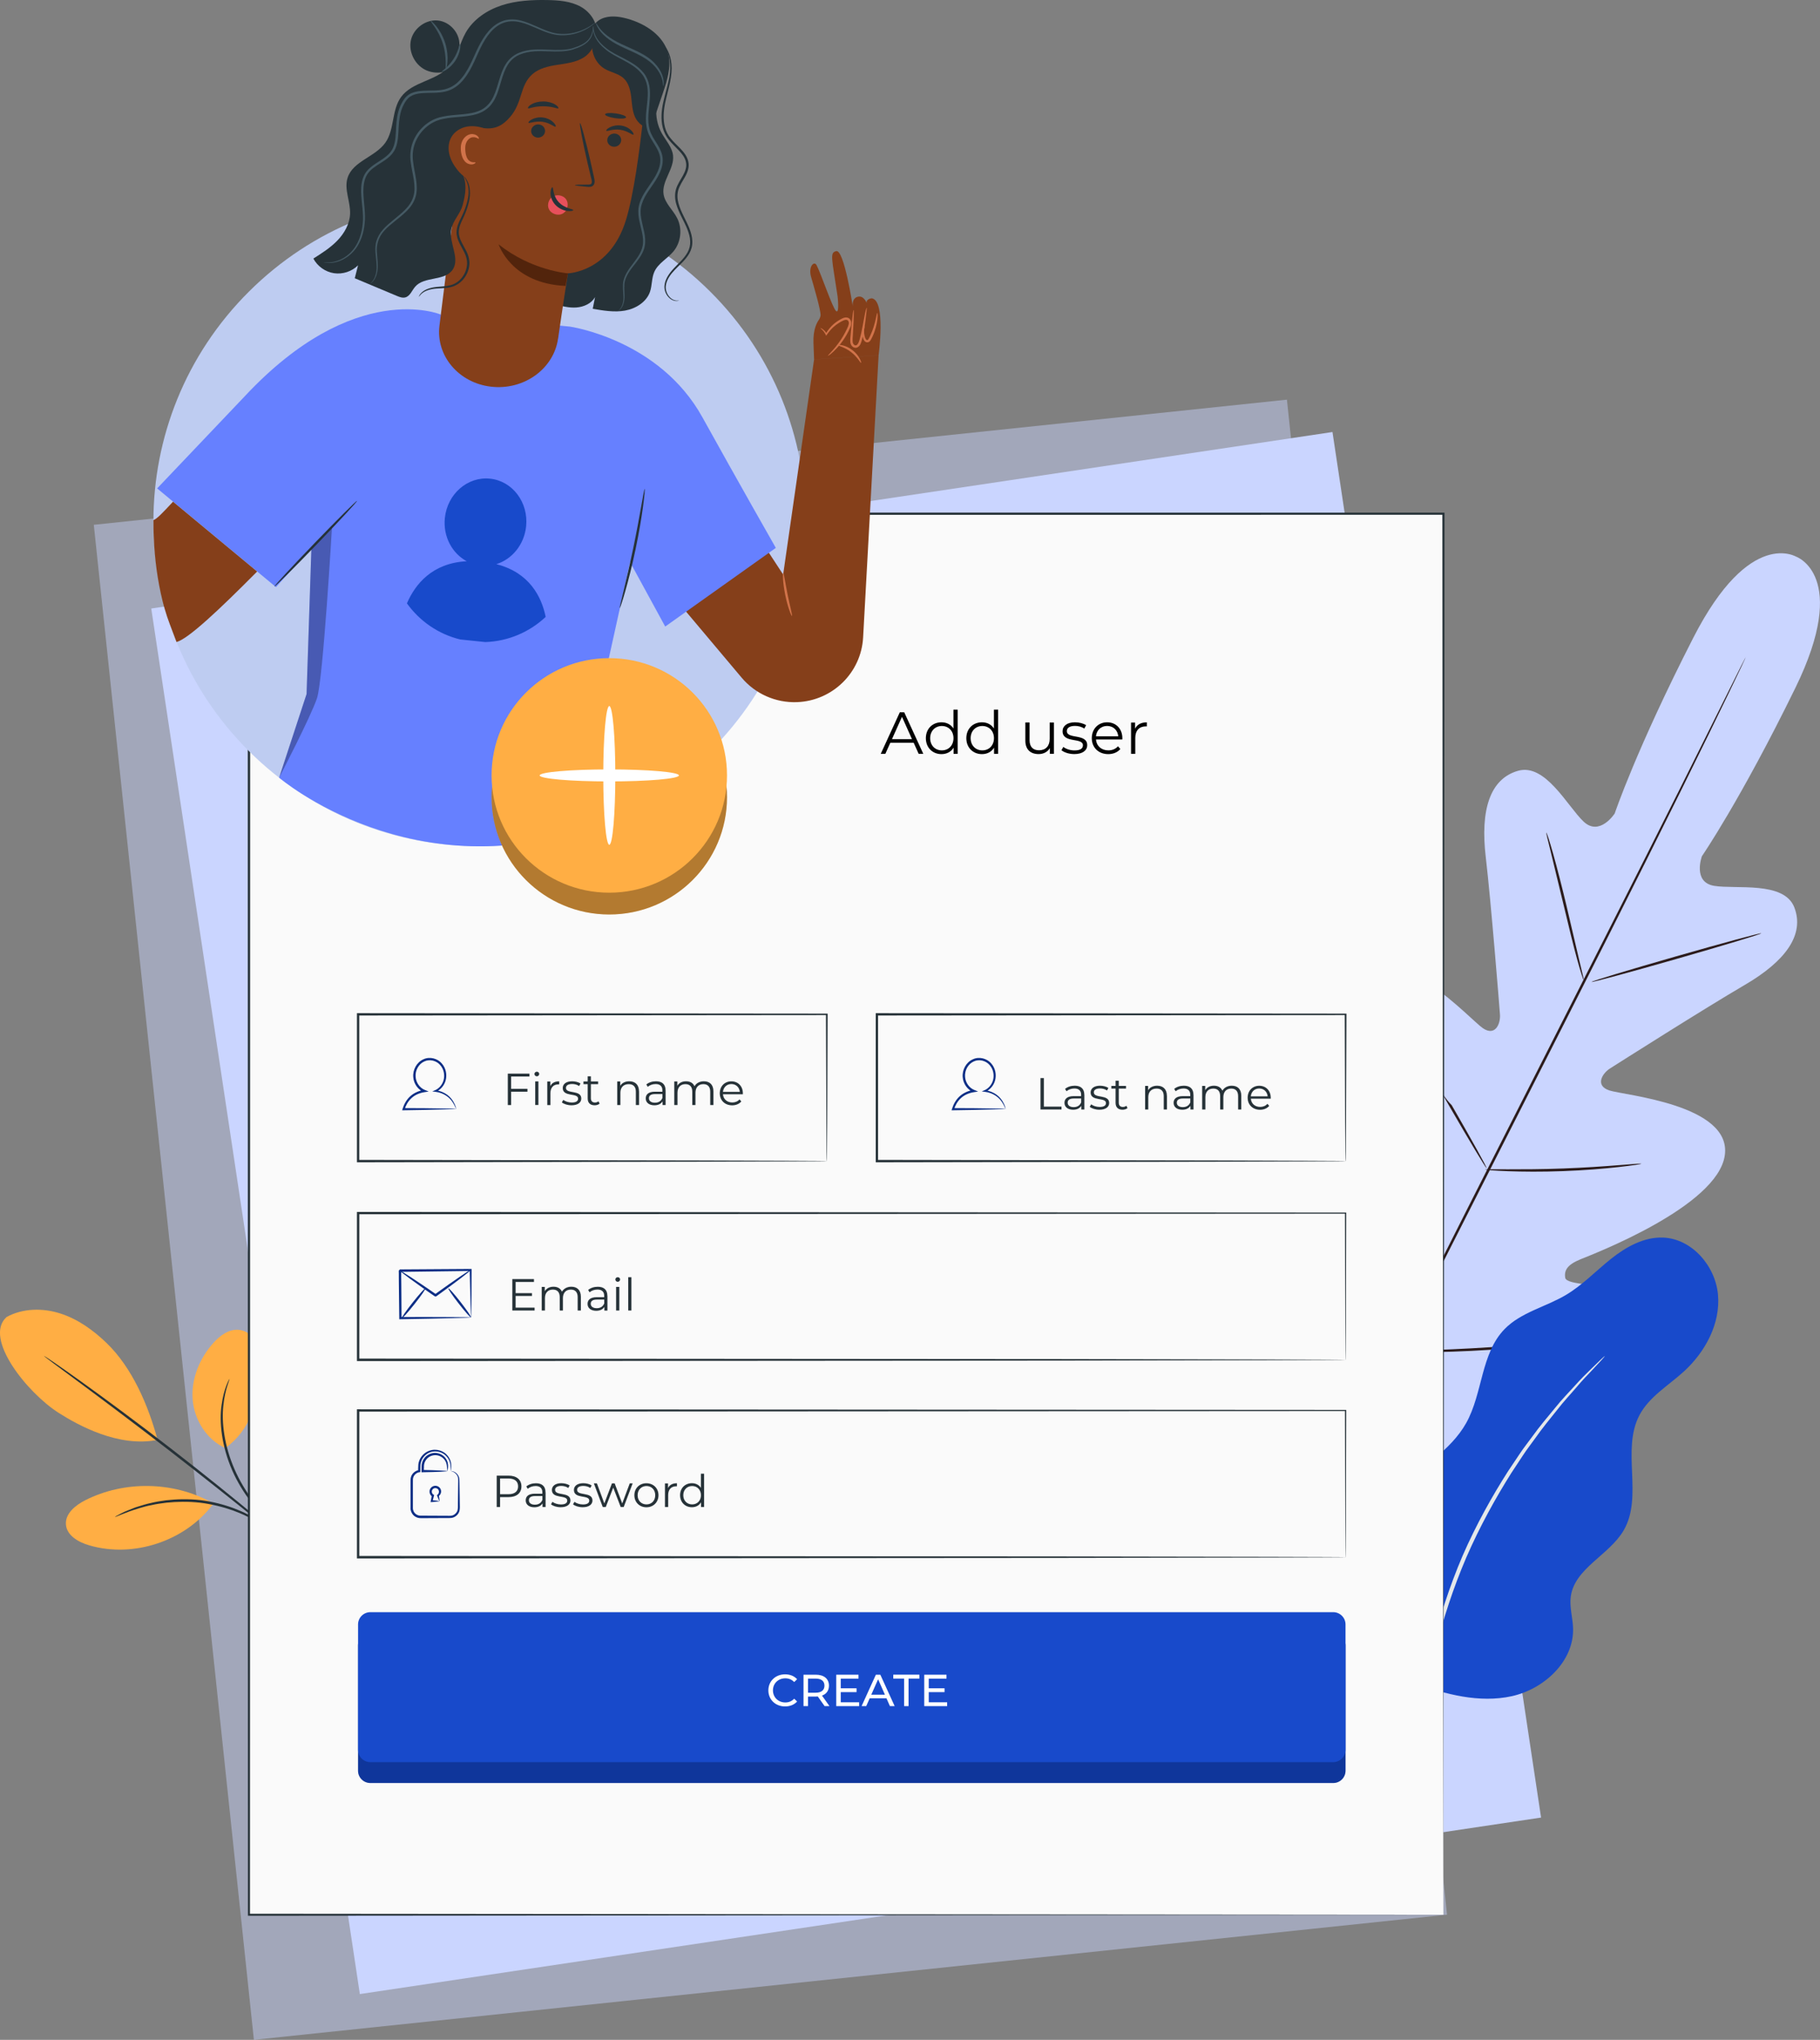 <svg width="241" height="270" viewBox="0 0 241 270" fill="none" xmlns="http://www.w3.org/2000/svg">
<rect x="0" y="0" width="241" height="270" fill="#808080" stroke="none"/>
<g clip-path="url(#clip0_373_1853)">
<path d="M170.411 52.9L12.42 69.464L33.621 269.994L191.611 253.43L170.411 52.9Z" fill="#CAD5FF" fill-opacity="0.46"/>
<path d="M176.443 57.183L20.029 80.545L47.65 263.937L204.065 240.575L176.443 57.183Z" fill="#CAD5FF"/>
<path d="M237.961 73.748C237.961 73.748 231.767 69.67 224.222 84.416C216.677 99.162 213.816 107.672 213.816 107.672C213.816 107.672 211.821 110.76 209.69 108.742C207.56 106.725 204.638 100.99 201.016 102.023C197.258 103.093 196.018 107.269 196.737 113.407C197.455 119.545 198.529 133.044 198.621 134.266C198.713 135.465 198.026 137.231 196.35 136.088C194.674 134.945 185.048 124.271 180.234 129.119C175.421 133.973 180.234 150.736 180.726 152.583C181.217 154.423 180.854 155.211 179.977 155.67C179.099 156.129 176.201 152.234 173.34 149.312C170.479 146.39 166.642 143.498 164.101 146.524C161.559 149.55 160.749 162.138 172.769 182.576L178.964 191.685L190.039 191.074C213.662 188.323 223.258 180.1 224.16 176.254C225.057 172.409 220.434 171.101 216.364 170.587C212.293 170.074 207.431 170.116 207.265 169.138C207.1 168.166 207.517 167.402 209.285 166.681C211.059 165.959 227.402 159.693 228.39 152.943C229.379 146.194 215.025 144.971 213.098 144.329C211.17 143.687 212.171 142.073 213.19 141.425C214.227 140.765 225.695 133.484 231.049 130.36C236.402 127.236 238.999 123.733 237.599 120.101C236.242 116.598 229.894 117.729 226.99 117.252C224.087 116.775 225.364 113.327 225.364 113.327C225.364 113.327 230.459 105.93 237.74 91.049C245.015 76.169 237.832 73.675 237.832 73.675" fill="#CAD5FF"/>
<path d="M231.177 86.947C231.177 86.947 231.134 87.057 231.042 87.265C230.938 87.485 230.797 87.791 230.612 88.188C230.219 89.007 229.649 90.2 228.918 91.722C227.445 94.791 225.277 99.211 222.582 104.664C217.192 115.571 209.622 130.58 201.212 147.129C192.795 163.685 185.189 178.669 179.749 189.551C177.036 194.986 174.844 199.388 173.315 202.445C172.56 203.955 171.971 205.135 171.566 205.948C171.369 206.339 171.216 206.639 171.105 206.853C171.001 207.055 170.939 207.159 170.939 207.159C170.939 207.159 170.982 207.048 171.075 206.841C171.179 206.621 171.32 206.315 171.504 205.917C171.897 205.098 172.468 203.906 173.199 202.384C174.672 199.321 176.839 194.895 179.534 189.441C184.925 178.535 192.494 163.526 200.911 146.97C209.322 130.421 216.928 115.437 222.374 104.554C225.087 99.119 227.279 94.718 228.807 91.661C229.563 90.151 230.152 88.971 230.557 88.158C230.754 87.766 230.907 87.467 231.018 87.253C231.122 87.051 231.183 86.947 231.183 86.947H231.177Z" fill="#2C1C1C"/>
<path d="M204.773 110.203C204.773 110.203 204.895 110.46 205.049 110.949C205.208 111.432 205.417 112.141 205.669 113.022C206.166 114.782 206.799 117.228 207.443 119.936C208.069 122.614 208.634 125.035 209.07 126.887C209.273 127.719 209.438 128.422 209.573 128.99C209.696 129.486 209.751 129.767 209.727 129.773C209.702 129.779 209.604 129.516 209.445 129.027C209.285 128.538 209.076 127.829 208.831 126.948C208.346 125.182 207.75 122.73 207.106 120.022C206.461 117.35 205.878 114.935 205.43 113.089C205.227 112.258 205.049 111.554 204.914 110.992C204.797 110.497 204.742 110.216 204.766 110.209L204.773 110.203Z" fill="#2C1C1C"/>
<path d="M210.753 129.969C210.728 129.877 215.731 128.367 221.938 126.588C228.139 124.815 233.191 123.445 233.216 123.537C233.24 123.629 228.237 125.139 222.03 126.918C215.83 128.691 210.777 130.06 210.753 129.969Z" fill="#2C1C1C"/>
<path d="M196.675 154.802C196.675 154.802 196.964 154.765 197.492 154.765C198.087 154.765 198.83 154.765 199.708 154.771C201.581 154.771 204.165 154.771 207.014 154.661C209.868 154.557 212.441 154.374 214.307 154.227C215.185 154.16 215.922 154.099 216.517 154.056C217.039 154.019 217.328 154.007 217.334 154.032C217.34 154.056 217.051 154.111 216.536 154.19C216.02 154.27 215.265 154.368 214.332 154.472C212.471 154.68 209.887 154.906 207.026 155.01C204.165 155.12 201.574 155.089 199.702 155.022C198.763 154.985 198.008 154.949 197.486 154.906C196.964 154.869 196.675 154.832 196.675 154.808V154.802Z" fill="#2C1C1C"/>
<path d="M187.319 138.112C187.319 138.112 187.491 138.32 187.749 138.729C188.037 139.2 188.393 139.787 188.817 140.472C189.707 141.951 190.425 144.488 192.23 146.28C193.544 148.56 194.723 150.632 195.558 152.142C195.944 152.852 196.27 153.451 196.534 153.94C196.755 154.368 196.871 154.612 196.853 154.618C196.835 154.631 196.681 154.411 196.423 154.001C196.135 153.53 195.779 152.943 195.355 152.259C194.465 150.779 193.255 148.725 191.942 146.451C190.628 144.17 189.449 142.098 188.614 140.594C188.227 139.885 187.902 139.286 187.638 138.797C187.417 138.369 187.3 138.124 187.319 138.118V138.112Z" fill="#2C1C1C"/>
<path d="M172.1 158.464C172.1 158.464 172.315 158.733 172.647 159.259C173.003 159.839 173.469 160.585 174.022 161.484C175.17 163.373 176.741 165.99 178.454 168.894C180.167 171.798 181.708 174.439 182.801 176.358C183.316 177.281 183.752 178.046 184.084 178.639C184.379 179.183 184.532 179.488 184.514 179.501C184.495 179.513 184.299 179.232 183.967 178.706C183.611 178.125 183.145 177.379 182.592 176.481C181.444 174.591 179.872 171.975 178.16 169.065C176.447 166.161 174.912 163.52 173.813 161.6C173.297 160.677 172.861 159.913 172.53 159.32C172.235 158.776 172.082 158.47 172.1 158.458V158.464Z" fill="#EBEBEB"/>
<path d="M184.366 178.914C184.366 178.914 184.735 178.865 185.398 178.84C186.122 178.816 187.067 178.785 188.209 178.749C190.579 178.669 193.857 178.547 197.473 178.309C201.089 178.076 204.355 177.783 206.719 177.55C207.855 177.44 208.794 177.349 209.518 177.281C210.182 177.22 210.55 177.196 210.55 177.22C210.55 177.245 210.194 177.312 209.537 177.416C208.88 177.52 207.928 177.648 206.75 177.795C204.392 178.088 201.12 178.419 197.504 178.651C193.882 178.889 190.604 178.975 188.222 178.993C187.031 178.993 186.073 178.993 185.41 178.975C184.747 178.957 184.378 178.938 184.378 178.914H184.366Z" fill="#2C1C1C"/>
<path d="M0.859 174.329C3.002 173.149 5.654 173.106 7.981 173.852C10.314 174.598 12.352 176.065 14.108 177.758C17.509 181.035 19.645 186.03 20.867 190.585C15.71 191.612 10.375 188.665 7.766 187.008C3.634 184.379 -2.223 177.135 0.859 174.335" fill="#FFAE44"/>
<path d="M29.837 191.667C27.344 190.554 25.705 187.907 25.508 185.193C25.312 182.478 26.442 179.758 28.271 177.734C29.118 176.799 30.236 175.949 31.5 176.01C32.679 176.065 33.704 176.951 34.202 178.015C34.699 179.085 34.742 180.308 34.625 181.475C34.238 185.492 33.127 189.307 29.837 191.667Z" fill="#FFAE44"/>
<path d="M38.167 204.438C38.167 204.438 37.909 204.2 37.486 203.741C37.025 203.228 36.423 202.567 35.705 201.779C34.244 200.11 32.108 197.762 30.732 194.583C29.351 191.422 29.013 188.219 29.339 185.993C29.486 184.875 29.744 183.994 29.971 183.407C30.076 183.108 30.192 182.894 30.26 182.741C30.333 182.594 30.376 182.515 30.382 182.521C30.462 182.545 29.805 183.805 29.578 186.018C29.32 188.213 29.689 191.343 31.046 194.448C32.39 197.566 34.465 199.908 35.883 201.62C36.601 202.476 37.191 203.166 37.578 203.655C37.971 204.145 38.173 204.426 38.155 204.438H38.167Z" fill="#263238"/>
<path d="M5.814 179.458C5.814 179.458 5.943 179.525 6.176 179.678C6.434 179.855 6.771 180.081 7.183 180.356C8.055 180.949 9.301 181.83 10.829 182.924C13.893 185.119 18.08 188.206 22.623 191.722C27.172 195.237 31.212 198.514 34.103 200.923C35.552 202.127 36.712 203.111 37.504 203.802C37.879 204.132 38.179 204.395 38.413 204.603C38.615 204.786 38.72 204.89 38.714 204.902C38.708 204.909 38.585 204.829 38.37 204.658C38.124 204.462 37.811 204.212 37.418 203.906C36.565 203.221 35.386 202.268 33.95 201.112C31.021 198.752 26.957 195.506 22.414 191.991C17.871 188.481 13.709 185.363 10.688 183.12C9.203 182.019 7.987 181.115 7.109 180.467C6.71 180.167 6.391 179.922 6.139 179.733C5.918 179.562 5.808 179.47 5.814 179.458Z" fill="#263238"/>
<path d="M27.927 198.813C22.868 196.068 16.447 195.971 11.308 198.563C10 199.223 8.613 200.336 8.73 201.791C8.846 203.252 10.399 204.132 11.811 204.542C17.68 206.254 24.507 203.992 28.178 199.125" fill="#FFAE44"/>
<path d="M15.231 200.764C15.231 200.764 15.507 200.586 16.035 200.323C16.299 200.189 16.625 200.024 17.017 199.883C17.41 199.737 17.846 199.529 18.356 199.388C18.859 199.235 19.412 199.052 20.026 198.93C20.627 198.777 21.29 198.679 21.984 198.581C23.378 198.422 24.925 198.373 26.539 198.557C28.148 198.752 29.652 199.15 30.966 199.633C31.616 199.895 32.236 200.14 32.783 200.44C33.348 200.702 33.839 201.014 34.287 201.295C34.747 201.558 35.116 201.87 35.46 202.109C35.803 202.347 36.074 202.592 36.294 202.787C36.736 203.178 36.97 203.405 36.958 203.423C36.908 203.484 35.957 202.585 34.164 201.503C33.71 201.24 33.225 200.947 32.66 200.696C32.114 200.409 31.5 200.177 30.861 199.932C29.56 199.474 28.086 199.095 26.503 198.899C24.919 198.722 23.396 198.758 22.027 198.899C21.34 198.985 20.689 199.07 20.093 199.211C19.485 199.315 18.939 199.486 18.436 199.626C16.428 200.232 15.274 200.843 15.243 200.77L15.231 200.764Z" fill="#263238"/>
<path d="M187.301 222.791C183.003 220.04 181.456 216.512 180.781 211.469C180.112 206.425 181.769 201.124 185.195 197.352C188.056 194.21 192.071 192.064 194.146 188.359C196.356 184.416 196.074 179.158 199.235 175.918C201.408 173.687 204.681 172.99 207.357 171.4C209.543 170.104 211.317 168.227 213.3 166.644C215.283 165.06 217.665 163.715 220.207 163.807C224.044 163.948 227.162 167.573 227.494 171.382C227.825 175.191 225.824 178.92 223 181.506C220.95 183.383 218.389 184.856 217.094 187.308C214.657 191.917 217.628 198.074 214.995 202.573C213.073 205.856 208.493 207.574 207.996 211.34C207.812 212.728 208.26 214.116 208.303 215.516C208.438 219.887 204.472 223.567 200.187 224.509C195.895 225.45 191.438 224.27 187.307 222.791" fill="#184ACB"/>
<path d="M212.514 179.488C212.514 179.488 212.379 179.678 212.084 180.002C211.753 180.357 211.323 180.821 210.789 181.39C210.218 181.989 209.518 182.71 208.763 183.609C208.008 184.502 207.081 185.461 206.185 186.629C205.264 187.779 204.232 189.02 203.238 190.438C202.734 191.141 202.182 191.844 201.678 192.614C201.169 193.385 200.647 194.173 200.113 194.986C198.044 198.276 195.963 202.017 194.17 206.131C192.402 210.258 191.101 214.33 190.149 218.096C189.719 219.991 189.296 221.788 189.044 223.5C188.719 225.2 188.553 226.801 188.387 228.263C188.178 229.718 188.166 231.05 188.068 232.218C187.97 233.386 187.964 234.388 187.951 235.214C187.933 235.99 187.914 236.62 187.902 237.109C187.884 237.543 187.871 237.769 187.853 237.769C187.835 237.769 187.816 237.543 187.798 237.109C187.785 236.62 187.767 235.99 187.743 235.208C187.718 234.382 187.7 233.374 187.767 232.2C187.835 231.032 187.822 229.687 188.006 228.226C188.154 226.759 188.295 225.145 188.602 223.433C188.835 221.709 189.247 219.899 189.664 217.986C190.597 214.189 191.893 210.081 193.673 205.924C195.478 201.785 197.59 198.025 199.696 194.73C200.242 193.917 200.77 193.128 201.286 192.358C201.801 191.587 202.366 190.884 202.876 190.181C203.889 188.769 204.945 187.534 205.884 186.397C206.805 185.235 207.75 184.288 208.536 183.413C209.316 182.533 210.04 181.83 210.636 181.249C211.2 180.705 211.655 180.265 212.005 179.923C212.324 179.623 212.496 179.476 212.508 179.488H212.514Z" fill="#E4E8EA"/>
<path d="M191.131 67.995H32.967V253.438H191.131V67.995Z" fill="#FAFAFA"/>
<path d="M191.137 253.438C191.137 252.209 191.082 178.492 190.996 67.995L191.137 68.136C144.4 68.136 90.332 68.148 32.986 68.154H32.967L33.127 67.995C33.115 136.467 33.108 200.244 33.102 253.438L32.967 253.304C128.247 253.383 190.008 253.438 191.131 253.438C190.002 253.438 128.241 253.493 32.967 253.573H32.832V253.438C32.826 200.244 32.814 136.467 32.808 67.995V67.836H32.967H32.986C90.326 67.842 144.4 67.848 191.137 67.855H191.279V67.995C191.193 178.492 191.137 252.209 191.137 253.438Z" fill="#263238"/>
<path d="M120.979 98.306H117.897L117.234 99.78H116.626L119.155 94.271H119.732L122.262 99.78H121.648L120.985 98.306H120.979ZM120.764 97.835L119.438 94.876L118.112 97.835H120.77H120.764Z" fill="black"/>
<path d="M126.811 93.935V99.78H126.271V98.96C125.933 99.517 125.356 99.816 124.669 99.816C123.484 99.816 122.6 98.96 122.6 97.707C122.6 96.454 123.484 95.604 124.669 95.604C125.332 95.604 125.902 95.885 126.252 96.423V93.935H126.811ZM126.259 97.707C126.259 96.741 125.596 96.093 124.718 96.093C123.84 96.093 123.171 96.741 123.171 97.707C123.171 98.673 123.834 99.321 124.718 99.321C125.602 99.321 126.259 98.673 126.259 97.707Z" fill="black"/>
<path d="M132.17 93.935V99.78H131.63V98.96C131.293 99.517 130.715 99.816 130.028 99.816C128.843 99.816 127.959 98.96 127.959 97.707C127.959 96.454 128.843 95.604 130.028 95.604C130.691 95.604 131.262 95.885 131.612 96.423V93.935H132.17ZM131.618 97.707C131.618 96.741 130.955 96.093 130.077 96.093C129.199 96.093 128.53 96.741 128.53 97.707C128.53 98.673 129.193 99.321 130.077 99.321C130.961 99.321 131.618 98.673 131.618 97.707Z" fill="black"/>
<path d="M139.556 95.635V99.773H139.022V99.015C138.727 99.517 138.193 99.81 137.53 99.81C136.468 99.81 135.774 99.217 135.774 98.031V95.628H136.333V97.976C136.333 98.856 136.793 99.309 137.585 99.309C138.457 99.309 138.997 98.752 138.997 97.805V95.635H139.556Z" fill="black"/>
<path d="M140.55 99.303L140.802 98.862C141.134 99.125 141.698 99.327 142.282 99.327C143.073 99.327 143.399 99.058 143.399 98.649C143.399 97.573 140.704 98.422 140.704 96.784C140.704 96.105 141.287 95.604 142.349 95.604C142.889 95.604 143.473 95.751 143.822 95.989L143.577 96.436C143.215 96.185 142.779 96.081 142.349 96.081C141.6 96.081 141.269 96.374 141.269 96.766C141.269 97.884 143.964 97.041 143.964 98.63C143.964 99.346 143.331 99.81 142.251 99.81C141.563 99.81 140.9 99.59 140.556 99.297L140.55 99.303Z" fill="black"/>
<path d="M148.611 97.878H145.13C145.192 98.746 145.855 99.321 146.77 99.321C147.273 99.321 147.727 99.138 148.04 98.777L148.354 99.138C147.985 99.578 147.408 99.816 146.751 99.816C145.456 99.816 144.572 98.936 144.572 97.707C144.572 96.478 145.431 95.604 146.604 95.604C147.776 95.604 148.618 96.46 148.618 97.707C148.618 97.756 148.611 97.817 148.611 97.878ZM145.13 97.463H148.077C148.004 96.649 147.414 96.087 146.598 96.087C145.781 96.087 145.198 96.656 145.124 97.463H145.13Z" fill="black"/>
<path d="M151.865 95.604V96.148C151.816 96.148 151.773 96.142 151.73 96.142C150.858 96.142 150.33 96.692 150.33 97.67V99.78H149.771V95.641H150.306V96.454C150.57 95.904 151.098 95.61 151.865 95.61V95.604Z" fill="black"/>
<path d="M109.474 153.671C109.474 153.671 109.468 153.549 109.462 153.329C109.462 153.096 109.462 152.766 109.449 152.338C109.449 151.458 109.437 150.174 109.425 148.517C109.413 145.185 109.394 140.343 109.37 134.254L109.474 134.358C94.777 134.37 72.406 134.395 47.413 134.413L47.573 134.254C47.573 140.985 47.573 147.527 47.573 153.677L47.419 153.524C65.235 153.555 80.73 153.579 91.781 153.598C97.306 153.616 101.726 153.628 104.771 153.64C106.288 153.646 107.46 153.659 108.265 153.659C108.658 153.659 108.958 153.665 109.173 153.671C109.376 153.671 109.486 153.683 109.486 153.683C109.486 153.683 109.388 153.689 109.192 153.695C108.983 153.695 108.688 153.695 108.301 153.708C107.503 153.708 106.343 153.72 104.839 153.726C101.8 153.738 97.398 153.75 91.885 153.769C80.81 153.787 65.278 153.811 47.419 153.842H47.266V153.689C47.266 147.533 47.266 140.997 47.266 134.266V134.107H47.425C72.418 134.132 94.789 134.15 109.486 134.162H109.591V134.266C109.566 140.386 109.548 145.246 109.535 148.59C109.523 150.241 109.517 151.519 109.511 152.393C109.511 152.815 109.505 153.139 109.499 153.365C109.499 153.585 109.486 153.689 109.486 153.689L109.474 153.671Z" fill="#263238"/>
<path d="M178.172 179.984C178.172 179.984 178.159 179.543 178.159 178.706C178.159 177.862 178.147 176.609 178.141 174.97C178.129 171.688 178.116 166.839 178.098 160.561L178.178 160.64C153.081 160.659 103.887 160.689 47.425 160.72H47.419L47.579 160.561C47.579 167.212 47.579 173.766 47.579 179.984L47.419 179.825C84.34 179.849 117.007 179.874 140.452 179.892C152.184 179.91 161.608 179.929 168.103 179.941C171.351 179.953 173.862 179.959 175.575 179.965C176.422 179.965 177.073 179.971 177.515 179.978C177.951 179.978 178.184 179.99 178.184 179.99C178.184 179.99 177.969 179.996 177.539 180.002C177.103 180.002 176.459 180.002 175.618 180.014C173.917 180.014 171.412 180.026 168.183 180.039C161.694 180.051 152.289 180.063 140.569 180.088C117.099 180.106 84.389 180.13 47.425 180.155H47.266V179.996C47.266 173.778 47.266 167.225 47.266 160.573V160.414H47.431C103.894 160.451 153.087 160.481 178.184 160.494H178.264V160.573C178.245 166.87 178.227 171.736 178.221 175.026C178.215 176.658 178.208 177.899 178.202 178.743C178.202 179.574 178.184 179.996 178.184 179.996L178.172 179.984Z" fill="#263238"/>
<path d="M178.172 206.107C178.172 206.107 178.159 205.667 178.159 204.829C178.159 203.986 178.147 202.732 178.141 201.094C178.129 197.811 178.116 192.963 178.098 186.684L178.178 186.764C153.081 186.782 103.887 186.812 47.425 186.843H47.419L47.579 186.684C47.579 193.336 47.579 199.889 47.579 206.107L47.419 205.948C84.34 205.972 117.007 205.997 140.452 206.015C152.184 206.034 161.608 206.052 168.103 206.064C171.351 206.076 173.862 206.082 175.575 206.089C176.422 206.089 177.073 206.095 177.515 206.101C177.951 206.101 178.184 206.113 178.184 206.113C178.184 206.113 177.969 206.119 177.539 206.125C177.103 206.125 176.459 206.125 175.618 206.137C173.917 206.137 171.412 206.15 168.183 206.162C161.694 206.174 152.289 206.186 140.569 206.211C117.099 206.229 84.389 206.254 47.425 206.278H47.266V206.119C47.266 199.902 47.266 193.348 47.266 186.696V186.537H47.431C103.894 186.574 153.087 186.605 178.184 186.617H178.264V186.696C178.245 192.993 178.227 197.86 178.221 201.149C178.215 202.781 178.208 204.022 178.202 204.866C178.202 205.697 178.184 206.119 178.184 206.119L178.172 206.107Z" fill="#263238"/>
<path d="M178.171 153.671C178.171 153.671 178.165 153.549 178.159 153.329C178.159 153.096 178.159 152.766 178.147 152.338C178.147 151.458 178.134 150.174 178.122 148.517C178.11 145.185 178.091 140.343 178.067 134.254L178.171 134.358C163.474 134.37 141.103 134.395 116.11 134.413L116.27 134.254C116.27 140.985 116.27 147.527 116.27 153.677L116.116 153.524C133.932 153.555 149.428 153.579 160.478 153.598C166.003 153.616 170.424 153.628 173.469 153.64C174.985 153.646 176.158 153.659 176.962 153.659C177.355 153.659 177.656 153.665 177.87 153.671C178.073 153.671 178.184 153.683 178.184 153.683C178.184 153.683 178.085 153.689 177.889 153.695C177.68 153.695 177.385 153.695 176.999 153.708C176.201 153.708 175.04 153.72 173.536 153.726C170.497 153.738 166.096 153.75 160.583 153.769C149.507 153.787 133.975 153.811 116.116 153.842H115.963V153.689C115.963 147.533 115.963 140.997 115.963 134.266V134.107H116.129C141.121 134.132 163.492 134.15 178.19 134.162H178.294V134.266C178.27 140.386 178.251 145.246 178.239 148.59C178.227 150.241 178.22 151.519 178.214 152.393C178.214 152.815 178.208 153.139 178.202 153.365C178.202 153.585 178.19 153.689 178.19 153.689L178.171 153.671Z" fill="#263238"/>
<path d="M60.409 146.775C60.409 146.775 60.256 146.793 59.937 146.805C59.568 146.818 59.102 146.83 58.537 146.848C57.321 146.885 55.553 146.934 53.441 146.958H53.251L53.306 146.775C53.484 146.2 53.791 145.601 54.288 145.136C54.786 144.666 55.461 144.372 56.167 144.256L56.13 144.555C55.351 144.244 54.786 143.443 54.724 142.575C54.638 141.597 55.179 140.612 56.044 140.221C56.904 139.805 57.947 140.105 58.494 140.753C59.065 141.389 59.206 142.269 59.016 142.984C58.825 143.706 58.31 144.268 57.72 144.507L57.69 144.293C58.291 144.39 58.813 144.61 59.206 144.898C59.599 145.185 59.857 145.521 60.029 145.809C60.366 146.383 60.415 146.793 60.403 146.769C60.397 146.756 60.354 146.677 60.286 146.53C60.219 146.371 60.108 146.145 59.924 145.87C59.581 145.332 58.825 144.647 57.653 144.513L57.241 144.464L57.622 144.299C58.138 144.072 58.592 143.565 58.752 142.917C58.911 142.281 58.776 141.499 58.267 140.948C57.782 140.392 56.898 140.148 56.167 140.502C55.437 140.838 54.958 141.688 55.038 142.544C55.093 143.302 55.584 143.993 56.241 144.262L56.763 144.476L56.204 144.562C55.547 144.666 54.933 144.928 54.485 145.35C54.031 145.766 53.736 146.31 53.564 146.854L53.429 146.671C55.473 146.671 57.192 146.695 58.42 146.714C59.003 146.726 59.482 146.732 59.863 146.738C60.2 146.744 60.391 146.756 60.403 146.762L60.409 146.775Z" fill="#0C2E86"/>
<path d="M133.165 146.775C133.165 146.775 133.012 146.793 132.692 146.805C132.324 146.818 131.857 146.83 131.293 146.848C130.077 146.885 128.309 146.934 126.197 146.958H126.007L126.062 146.775C126.24 146.2 126.547 145.601 127.044 145.136C127.542 144.666 128.217 144.372 128.923 144.256L128.886 144.555C128.106 144.244 127.542 143.443 127.48 142.575C127.394 141.597 127.935 140.612 128.8 140.221C129.66 139.805 130.703 140.105 131.25 140.753C131.821 141.389 131.962 142.269 131.772 142.984C131.581 143.706 131.066 144.268 130.476 144.507L130.445 144.293C131.047 144.39 131.569 144.61 131.962 144.898C132.355 145.185 132.613 145.521 132.784 145.809C133.122 146.383 133.171 146.793 133.159 146.769C133.153 146.756 133.11 146.677 133.042 146.53C132.975 146.371 132.864 146.145 132.68 145.87C132.336 145.332 131.581 144.647 130.409 144.513L129.997 144.464L130.378 144.299C130.894 144.072 131.348 143.565 131.508 142.917C131.667 142.281 131.532 141.499 131.023 140.948C130.538 140.392 129.654 140.148 128.923 140.502C128.192 140.838 127.714 141.688 127.793 142.544C127.849 143.302 128.34 143.993 128.997 144.262L129.518 144.476L128.96 144.562C128.303 144.666 127.689 144.928 127.241 145.35C126.787 145.766 126.492 146.31 126.32 146.854L126.185 146.671C128.229 146.671 129.948 146.695 131.176 146.714C131.759 146.726 132.238 146.732 132.619 146.738C132.956 146.744 133.147 146.756 133.159 146.762L133.165 146.775Z" fill="#0C2E86"/>
<path d="M67.684 142.489V144.121H69.845V144.501H67.684V146.267H67.242V142.11H70.109V142.489H67.684Z" fill="#263238"/>
<path d="M70.772 142.153C70.772 141.994 70.907 141.853 71.086 141.853C71.264 141.853 71.399 141.982 71.399 142.147C71.399 142.318 71.27 142.459 71.086 142.459C70.901 142.459 70.772 142.324 70.772 142.153ZM70.871 143.137H71.294V146.261H70.871V143.137Z" fill="#263238"/>
<path d="M74.051 143.119V143.529C74.014 143.529 73.977 143.529 73.946 143.529C73.289 143.529 72.89 143.944 72.89 144.684V146.273H72.467V143.149H72.872V143.761C73.068 143.345 73.468 143.125 74.045 143.125L74.051 143.119Z" fill="#263238"/>
<path d="M74.4 145.913L74.591 145.583C74.842 145.778 75.266 145.931 75.708 145.931C76.303 145.931 76.549 145.729 76.549 145.418C76.549 144.604 74.517 145.246 74.517 144.011C74.517 143.498 74.959 143.119 75.757 143.119C76.162 143.119 76.604 143.229 76.868 143.412L76.684 143.749C76.408 143.559 76.082 143.48 75.757 143.48C75.192 143.48 74.941 143.7 74.941 143.999C74.941 144.843 76.973 144.207 76.973 145.405C76.973 145.943 76.494 146.298 75.677 146.298C75.156 146.298 74.658 146.133 74.4 145.913Z" fill="#263238"/>
<path d="M79.404 146.078C79.238 146.224 78.986 146.298 78.741 146.298C78.151 146.298 77.82 145.968 77.82 145.387V143.498H77.261V143.143H77.82V142.458H78.243V143.143H79.201V143.498H78.243V145.362C78.243 145.729 78.434 145.931 78.784 145.931C78.956 145.931 79.127 145.876 79.25 145.772L79.398 146.078H79.404Z" fill="#263238"/>
<path d="M84.622 144.458V146.267H84.198V144.494C84.198 143.834 83.855 143.498 83.253 143.498C82.578 143.498 82.154 143.914 82.154 144.629V146.267H81.731V143.143H82.136V143.718C82.363 143.339 82.786 143.119 83.327 143.119C84.088 143.119 84.616 143.559 84.616 144.458H84.622Z" fill="#263238"/>
<path d="M88.14 144.329V146.267H87.735V145.778C87.545 146.096 87.176 146.298 86.654 146.298C85.942 146.298 85.506 145.931 85.506 145.387C85.506 144.904 85.819 144.501 86.716 144.501H87.71V144.311C87.71 143.779 87.403 143.486 86.82 143.486C86.415 143.486 86.034 143.626 85.776 143.853L85.586 143.541C85.905 143.272 86.366 143.119 86.863 143.119C87.674 143.119 88.134 143.522 88.134 144.329H88.14ZM87.716 145.326V144.812H86.734C86.126 144.812 85.93 145.051 85.93 145.369C85.93 145.729 86.225 145.956 86.722 145.956C87.219 145.956 87.551 145.729 87.716 145.32V145.326Z" fill="#263238"/>
<path d="M94.47 144.458V146.267H94.046V144.494C94.046 143.834 93.714 143.498 93.144 143.498C92.499 143.498 92.094 143.914 92.094 144.629V146.267H91.67V144.494C91.67 143.834 91.339 143.498 90.761 143.498C90.123 143.498 89.712 143.914 89.712 144.629V146.267H89.288V143.143H89.693V143.712C89.914 143.339 90.32 143.119 90.847 143.119C91.375 143.119 91.775 143.339 91.965 143.779C92.192 143.376 92.64 143.119 93.205 143.119C93.966 143.119 94.47 143.559 94.47 144.458Z" fill="#263238"/>
<path d="M98.362 144.837H95.734C95.783 145.491 96.281 145.925 96.968 145.925C97.349 145.925 97.693 145.791 97.926 145.515L98.165 145.791C97.883 146.121 97.447 146.304 96.956 146.304C95.98 146.304 95.311 145.638 95.311 144.708C95.311 143.779 95.961 143.125 96.845 143.125C97.729 143.125 98.368 143.773 98.368 144.708C98.368 144.745 98.368 144.794 98.368 144.837H98.362ZM95.734 144.525H97.963C97.907 143.914 97.459 143.486 96.845 143.486C96.231 143.486 95.789 143.914 95.734 144.525Z" fill="#263238"/>
<path d="M70.791 173.081V173.46H67.838V169.303H70.705V169.682H68.28V171.162H70.441V171.535H68.28V173.081H70.791Z" fill="#263238"/>
<path d="M76.918 171.651V173.461H76.494V171.688C76.494 171.027 76.163 170.691 75.592 170.691C74.947 170.691 74.542 171.107 74.542 171.822V173.461H74.118V171.688C74.118 171.027 73.787 170.691 73.21 170.691C72.571 170.691 72.16 171.107 72.16 171.822V173.461H71.736V170.336H72.141V170.905C72.362 170.532 72.768 170.312 73.296 170.312C73.824 170.312 74.223 170.532 74.413 170.972C74.64 170.569 75.088 170.312 75.653 170.312C76.414 170.312 76.918 170.752 76.918 171.651Z" fill="#263238"/>
<path d="M80.436 171.529V173.467H80.03V172.978C79.84 173.295 79.472 173.497 78.95 173.497C78.238 173.497 77.802 173.13 77.802 172.586C77.802 172.103 78.115 171.7 79.011 171.7H80.006V171.51C80.006 170.978 79.699 170.685 79.115 170.685C78.71 170.685 78.33 170.826 78.072 171.052L77.882 170.74C78.201 170.471 78.661 170.318 79.159 170.318C79.969 170.318 80.429 170.722 80.429 171.529H80.436ZM80.012 172.525V172.012H79.03C78.422 172.012 78.225 172.25 78.225 172.568C78.225 172.929 78.52 173.155 79.017 173.155C79.515 173.155 79.846 172.929 80.012 172.519V172.525Z" fill="#263238"/>
<path d="M81.485 169.352C81.485 169.193 81.62 169.052 81.799 169.052C81.977 169.052 82.112 169.181 82.112 169.346C82.112 169.517 81.983 169.658 81.799 169.658C81.614 169.658 81.485 169.523 81.485 169.352ZM81.584 170.336H82.007V173.46H81.584V170.336Z" fill="#263238"/>
<path d="M83.186 169.052H83.61V173.46H83.186V169.052Z" fill="#263238"/>
<path d="M69.047 196.741C69.047 197.628 68.403 198.159 67.34 198.159H66.217V199.474H65.775V195.317H67.34C68.403 195.317 69.047 195.855 69.047 196.741ZM68.605 196.741C68.605 196.075 68.163 195.696 67.328 195.696H66.217V197.774H67.328C68.163 197.774 68.605 197.395 68.605 196.741Z" fill="#263238"/>
<path d="M72.246 197.536V199.474H71.84V198.985C71.65 199.303 71.282 199.504 70.76 199.504C70.048 199.504 69.612 199.138 69.612 198.594C69.612 198.111 69.925 197.707 70.821 197.707H71.816V197.518C71.816 196.986 71.509 196.692 70.926 196.692C70.52 196.692 70.14 196.833 69.882 197.059L69.692 196.747C70.011 196.478 70.471 196.325 70.969 196.325C71.779 196.325 72.239 196.729 72.239 197.536H72.246ZM71.822 198.532V198.019H70.84C70.232 198.019 70.035 198.257 70.035 198.575C70.035 198.936 70.33 199.162 70.827 199.162C71.325 199.162 71.656 198.936 71.822 198.526V198.532Z" fill="#263238"/>
<path d="M72.964 199.113L73.154 198.783C73.406 198.979 73.829 199.132 74.272 199.132C74.867 199.132 75.113 198.93 75.113 198.618C75.113 197.805 73.081 198.447 73.081 197.212C73.081 196.698 73.522 196.319 74.321 196.319C74.726 196.319 75.168 196.429 75.432 196.613L75.248 196.949C74.971 196.76 74.646 196.68 74.321 196.68C73.756 196.68 73.504 196.9 73.504 197.2C73.504 198.043 75.536 197.408 75.536 198.606C75.536 199.144 75.057 199.498 74.241 199.498C73.719 199.498 73.222 199.333 72.964 199.113Z" fill="#263238"/>
<path d="M75.88 199.113L76.07 198.783C76.322 198.979 76.746 199.132 77.188 199.132C77.783 199.132 78.029 198.93 78.029 198.618C78.029 197.805 75.996 198.447 75.996 197.212C75.996 196.698 76.439 196.319 77.237 196.319C77.642 196.319 78.084 196.429 78.348 196.613L78.164 196.949C77.887 196.76 77.562 196.68 77.237 196.68C76.672 196.68 76.42 196.9 76.42 197.2C76.42 198.043 78.452 197.408 78.452 198.606C78.452 199.144 77.973 199.498 77.157 199.498C76.635 199.498 76.138 199.333 75.88 199.113Z" fill="#263238"/>
<path d="M83.775 196.344L82.59 199.468H82.191L81.203 196.906L80.215 199.468H79.815L78.637 196.344H79.042L80.024 198.997L81.031 196.344H81.393L82.394 198.997L83.388 196.344H83.775Z" fill="#263238"/>
<path d="M84.002 197.909C84.002 196.98 84.683 196.325 85.598 196.325C86.513 196.325 87.194 196.986 87.194 197.909C87.194 198.832 86.519 199.504 85.598 199.504C84.677 199.504 84.002 198.838 84.002 197.909ZM86.765 197.909C86.765 197.175 86.267 196.692 85.604 196.692C84.941 196.692 84.432 197.181 84.432 197.909C84.432 198.636 84.935 199.125 85.604 199.125C86.273 199.125 86.765 198.636 86.765 197.909Z" fill="#263238"/>
<path d="M89.638 196.319V196.729C89.601 196.729 89.564 196.729 89.534 196.729C88.877 196.729 88.478 197.145 88.478 197.884V199.474H88.054V196.35H88.459V196.961C88.656 196.546 89.055 196.325 89.632 196.325L89.638 196.319Z" fill="#263238"/>
<path d="M93.235 195.06V199.468H92.83V198.85C92.572 199.272 92.136 199.498 91.621 199.498C90.724 199.498 90.055 198.85 90.055 197.903C90.055 196.955 90.724 196.319 91.621 196.319C92.124 196.319 92.554 196.533 92.812 196.937V195.06H93.235ZM92.818 197.909C92.818 197.175 92.314 196.692 91.651 196.692C90.988 196.692 90.479 197.181 90.479 197.909C90.479 198.636 90.982 199.125 91.651 199.125C92.32 199.125 92.818 198.636 92.818 197.909Z" fill="#263238"/>
<path d="M137.782 142.697H138.224V146.475H140.563V146.854H137.782V142.697Z" fill="#263238"/>
<path d="M143.589 144.916V146.854H143.184V146.365C142.994 146.683 142.625 146.885 142.104 146.885C141.391 146.885 140.956 146.518 140.956 145.974C140.956 145.491 141.269 145.087 142.165 145.087H143.16V144.898C143.16 144.366 142.853 144.073 142.269 144.073C141.864 144.073 141.484 144.213 141.226 144.439L141.035 144.128C141.348 143.859 141.815 143.706 142.312 143.706C143.123 143.706 143.583 144.109 143.583 144.916H143.589ZM143.166 145.913V145.399H142.183C141.576 145.399 141.379 145.638 141.379 145.956C141.379 146.316 141.674 146.542 142.171 146.542C142.668 146.542 143 146.316 143.166 145.907V145.913Z" fill="#263238"/>
<path d="M144.302 146.5L144.492 146.17C144.744 146.365 145.167 146.518 145.609 146.518C146.205 146.518 146.45 146.316 146.45 146.005C146.45 145.191 144.418 145.833 144.418 144.598C144.418 144.085 144.86 143.706 145.659 143.706C146.064 143.706 146.506 143.816 146.77 143.999L146.586 144.336C146.309 144.146 145.984 144.067 145.659 144.067C145.094 144.067 144.842 144.287 144.842 144.586C144.842 145.43 146.874 144.794 146.874 145.992C146.874 146.53 146.395 146.885 145.579 146.885C145.057 146.885 144.56 146.72 144.302 146.5Z" fill="#263238"/>
<path d="M149.305 146.665C149.139 146.811 148.888 146.885 148.642 146.885C148.053 146.885 147.721 146.555 147.721 145.974V144.085H147.163V143.73H147.721V143.045H148.145V143.73H149.103V144.085H148.145V145.949C148.145 146.316 148.335 146.518 148.685 146.518C148.857 146.518 149.029 146.463 149.152 146.359L149.299 146.665H149.305Z" fill="#263238"/>
<path d="M154.523 145.045V146.854H154.1V145.081C154.1 144.421 153.756 144.085 153.154 144.085C152.479 144.085 152.055 144.501 152.055 145.216V146.854H151.632V143.73H152.037V144.305C152.264 143.926 152.688 143.706 153.228 143.706C153.989 143.706 154.517 144.146 154.517 145.045H154.523Z" fill="#263238"/>
<path d="M158.041 144.916V146.854H157.636V146.365C157.445 146.683 157.077 146.885 156.555 146.885C155.843 146.885 155.407 146.518 155.407 145.974C155.407 145.491 155.72 145.087 156.617 145.087H157.611V144.898C157.611 144.366 157.304 144.073 156.721 144.073C156.316 144.073 155.935 144.213 155.677 144.439L155.487 144.128C155.8 143.859 156.267 143.706 156.764 143.706C157.574 143.706 158.035 144.109 158.035 144.916H158.041ZM157.617 145.913V145.399H156.635C156.027 145.399 155.831 145.638 155.831 145.956C155.831 146.316 156.126 146.542 156.623 146.542C157.12 146.542 157.452 146.316 157.617 145.907V145.913Z" fill="#263238"/>
<path d="M164.37 145.045V146.854H163.947V145.081C163.947 144.421 163.615 144.085 163.044 144.085C162.4 144.085 161.995 144.501 161.995 145.216V146.854H161.571V145.081C161.571 144.421 161.239 144.085 160.662 144.085C160.024 144.085 159.613 144.501 159.613 145.216V146.854H159.189V143.73H159.594V144.299C159.815 143.926 160.22 143.706 160.748 143.706C161.276 143.706 161.675 143.926 161.866 144.366C162.093 143.963 162.541 143.706 163.106 143.706C163.867 143.706 164.37 144.146 164.37 145.045Z" fill="#263238"/>
<path d="M168.263 145.424H165.635C165.684 146.078 166.181 146.512 166.869 146.512C167.25 146.512 167.593 146.377 167.827 146.102L168.066 146.377C167.784 146.708 167.348 146.891 166.857 146.891C165.881 146.891 165.211 146.225 165.211 145.295C165.211 144.366 165.862 143.712 166.746 143.712C167.63 143.712 168.269 144.36 168.269 145.295C168.269 145.332 168.269 145.381 168.269 145.424H168.263ZM165.635 145.112H167.857C167.802 144.501 167.354 144.073 166.74 144.073C166.126 144.073 165.684 144.501 165.629 145.112H165.635Z" fill="#263238"/>
<path d="M59.249 194.717C59.249 194.717 59.218 194.552 59.194 194.32C59.175 194.1 59.182 193.745 58.973 193.385C58.776 193.03 58.371 192.688 57.843 192.62C57.322 192.541 56.701 192.773 56.376 193.293C56.241 193.501 56.161 193.739 56.143 193.972C56.137 194.228 56.13 194.473 56.124 194.717L55.971 194.565C57.806 194.595 59.194 194.675 59.249 194.717C59.304 194.76 57.96 194.84 55.971 194.87H55.817V194.717C55.817 194.473 55.817 194.234 55.83 193.953C55.848 193.666 55.946 193.379 56.106 193.122C56.499 192.492 57.266 192.217 57.886 192.333C58.519 192.431 58.979 192.865 59.169 193.287C59.378 193.715 59.341 194.106 59.311 194.363C59.28 194.62 59.261 194.736 59.249 194.724V194.717Z" fill="#0C2E86"/>
<path d="M58.175 198.691C58.175 198.691 58.021 198.367 57.88 197.97L57.855 197.902L57.923 197.854C58.095 197.731 58.199 197.432 58.052 197.193C57.923 196.949 57.518 196.869 57.303 197.114C57.094 197.328 57.168 197.695 57.395 197.829L57.487 197.884L57.463 197.988C57.401 198.233 57.34 198.471 57.278 198.716L57.162 198.569C57.721 198.606 58.144 198.667 58.181 198.691C58.224 198.709 57.862 198.777 57.162 198.813H57.014L57.045 198.667C57.088 198.416 57.137 198.171 57.18 197.927L57.248 198.086C56.873 197.896 56.72 197.273 57.082 196.906C57.26 196.71 57.53 196.625 57.77 196.668C58.015 196.704 58.218 196.863 58.322 197.053C58.543 197.456 58.322 197.896 58.064 198.037L58.107 197.921C58.205 198.459 58.212 198.722 58.187 198.691H58.175Z" fill="#0C2E86"/>
<path d="M59.697 194.723C59.697 194.723 59.789 194.699 59.967 194.748C60.139 194.791 60.403 194.913 60.606 195.194C60.71 195.335 60.79 195.518 60.821 195.732C60.845 195.952 60.833 196.16 60.845 196.399C60.851 196.882 60.858 197.413 60.87 198C60.87 198.3 60.876 198.612 60.882 198.93C60.87 199.26 60.931 199.571 60.845 199.969C60.747 200.348 60.459 200.684 60.066 200.837C59.875 200.916 59.642 200.935 59.458 200.929C59.267 200.929 59.071 200.929 58.875 200.929C58.083 200.929 57.26 200.929 56.407 200.941C56.192 200.941 55.977 200.941 55.756 200.941C55.529 200.953 55.259 200.898 55.044 200.776C54.596 200.544 54.319 200.006 54.362 199.516C54.362 198.575 54.362 197.652 54.362 196.765C54.362 196.545 54.362 196.325 54.362 196.105C54.362 195.903 54.356 195.64 54.448 195.414C54.614 194.962 55.044 194.638 55.492 194.577L55.369 194.717C55.375 194.424 55.369 194.161 55.394 193.861C55.424 193.568 55.517 193.287 55.651 193.042C55.922 192.547 56.37 192.192 56.843 192.021C57.812 191.667 58.77 192.076 59.218 192.614C59.703 193.158 59.777 193.776 59.752 194.136C59.728 194.491 59.709 194.699 59.697 194.711C59.685 194.723 59.673 194.534 59.66 194.143C59.66 193.776 59.556 193.219 59.09 192.73C58.654 192.247 57.782 191.911 56.928 192.241C56.511 192.4 56.124 192.724 55.891 193.164C55.774 193.385 55.701 193.629 55.676 193.886C55.658 194.137 55.67 194.436 55.664 194.723V194.846L55.541 194.864C55.191 194.913 54.866 195.17 54.737 195.518C54.669 195.695 54.669 195.873 54.675 196.099C54.675 196.319 54.675 196.533 54.675 196.759C54.675 197.646 54.675 198.569 54.675 199.51C54.645 199.932 54.853 200.305 55.197 200.489C55.369 200.58 55.547 200.623 55.756 200.617C55.971 200.617 56.192 200.617 56.407 200.617C57.26 200.617 58.089 200.623 58.875 200.629C59.267 200.611 59.673 200.684 59.961 200.568C60.268 200.452 60.508 200.189 60.587 199.889C60.661 199.608 60.618 199.235 60.636 198.917C60.636 198.593 60.643 198.282 60.649 197.988C60.655 197.401 60.667 196.869 60.673 196.386C60.673 196.154 60.692 195.922 60.673 195.738C60.655 195.549 60.594 195.384 60.508 195.249C60.139 194.717 59.66 194.742 59.697 194.705V194.723Z" fill="#0C2E86"/>
<path d="M62.38 174.384C62.38 174.384 62.361 174.212 62.349 173.913C62.337 173.577 62.325 173.155 62.306 172.635C62.276 171.504 62.239 169.963 62.196 168.099L62.325 168.227C59.722 168.264 56.48 168.307 52.968 168.35C52.932 168.386 53.269 168.044 53.128 168.191V168.209V168.233V168.288V168.392V168.6V169.016C53.134 169.291 53.134 169.566 53.14 169.841C53.14 170.385 53.147 170.923 53.153 171.449C53.159 172.501 53.165 173.509 53.171 174.469L53.024 174.322C55.75 174.31 58.07 174.322 59.722 174.329C60.52 174.335 61.164 174.341 61.662 174.347C62.116 174.353 62.368 174.365 62.38 174.378C62.392 174.39 62.165 174.402 61.723 174.42C61.238 174.433 60.599 174.457 59.814 174.475C58.168 174.518 55.811 174.573 53.018 174.616H52.87V174.469C52.858 173.509 52.846 172.501 52.834 171.449C52.834 170.923 52.821 170.385 52.815 169.841C52.815 169.566 52.815 169.297 52.809 169.016V168.6L52.803 168.392V168.288V168.233V168.209V168.197V168.184C52.662 168.325 52.993 167.989 52.962 168.019C56.474 167.995 59.715 167.977 62.319 167.958H62.447V168.087C62.441 169.982 62.429 171.553 62.423 172.702C62.417 173.21 62.411 173.626 62.404 173.95C62.398 174.231 62.392 174.377 62.38 174.365V174.384Z" fill="#0C2E86"/>
<path d="M62.319 168.105C62.343 168.142 61.846 168.551 61.023 169.181C60.201 169.811 59.046 170.667 57.763 171.59C57.929 171.59 57.536 171.59 57.579 171.59H57.573L57.561 171.571L57.53 171.553L57.469 171.51L57.346 171.425L57.106 171.26C56.947 171.15 56.793 171.04 56.64 170.936C56.339 170.722 56.044 170.514 55.762 170.312C55.228 169.927 54.731 169.572 54.282 169.248C53.447 168.631 52.944 168.233 52.969 168.197C52.993 168.16 53.546 168.496 54.411 169.059C54.872 169.364 55.381 169.707 55.928 170.067C56.216 170.263 56.511 170.465 56.818 170.673C56.971 170.777 57.131 170.887 57.285 170.997L57.524 171.162L57.647 171.247L57.708 171.29L57.739 171.308L57.751 171.321H57.757V171.327C57.8 171.327 57.407 171.327 57.573 171.327C58.856 170.398 60.029 169.578 60.888 168.991C61.748 168.405 62.288 168.062 62.319 168.099V168.105Z" fill="#0C2E86"/>
<path d="M53.208 174.475C53.141 174.42 53.779 173.491 54.645 172.403C55.504 171.315 56.259 170.477 56.333 170.526C56.4 170.581 55.762 171.51 54.896 172.598C54.037 173.687 53.282 174.524 53.208 174.475Z" fill="#0C2E86"/>
<path d="M59.372 170.526C59.439 170.471 60.17 171.29 60.999 172.354C61.827 173.418 62.447 174.329 62.374 174.378C62.306 174.433 61.576 173.613 60.747 172.55C59.918 171.486 59.298 170.575 59.372 170.526Z" fill="#0C2E86"/>
<path d="M176.538 216.152H49.046C48.144 216.152 47.413 216.88 47.413 217.778V234.376C47.413 235.274 48.144 236.002 49.046 236.002H176.538C177.44 236.002 178.171 235.274 178.171 234.376V217.778C178.171 216.88 177.44 216.152 176.538 216.152Z" fill="#0C2E86"/>
<g opacity="0.3">
<path d="M176.538 216.152H49.046C48.144 216.152 47.413 216.88 47.413 217.778V234.376C47.413 235.274 48.144 236.002 49.046 236.002H176.538C177.44 236.002 178.171 235.274 178.171 234.376V217.778C178.171 216.88 177.44 216.152 176.538 216.152Z" fill="#184ACB"/>
</g>
<path d="M176.538 213.388H49.046C48.144 213.388 47.413 214.116 47.413 215.014V231.613C47.413 232.511 48.144 233.239 49.046 233.239H176.538C177.44 233.239 178.171 232.511 178.171 231.613V215.014C178.171 214.116 177.44 213.388 176.538 213.388Z" fill="#184ACB"/>
<path d="M101.745 223.745C101.745 222.516 102.69 221.617 103.961 221.617C104.605 221.617 105.164 221.837 105.551 222.265L105.164 222.638C104.845 222.302 104.446 222.143 103.992 222.143C103.046 222.143 102.352 222.822 102.352 223.739C102.352 224.656 103.052 225.34 103.992 225.34C104.452 225.34 104.845 225.181 105.164 224.839L105.551 225.212C105.17 225.64 104.605 225.866 103.955 225.866C102.69 225.866 101.745 224.967 101.745 223.739V223.745Z" fill="white"/>
<path d="M109.191 225.823L108.289 224.546C108.203 224.546 108.117 224.558 108.025 224.558H106.993V225.823H106.398V221.666H108.025C109.111 221.666 109.768 222.21 109.768 223.115C109.768 223.757 109.437 224.222 108.847 224.429L109.836 225.823H109.185H109.191ZM109.173 223.115C109.173 222.522 108.774 222.18 108.006 222.18H106.993V224.05H108.006C108.768 224.05 109.173 223.708 109.173 223.109V223.115Z" fill="white"/>
<path d="M113.765 225.304V225.823H110.732V221.666H113.679V222.186H111.328V223.463H113.421V223.971H111.328V225.316H113.765V225.304Z" fill="white"/>
<path d="M117.387 224.784H115.165L114.704 225.823H114.09L115.981 221.666H116.571L118.468 225.823H117.841L117.381 224.784H117.387ZM117.178 224.307L116.276 222.271L115.373 224.307H117.178Z" fill="white"/>
<path d="M119.714 222.18H118.284V221.66H121.74V222.18H120.31V225.823H119.72V222.18H119.714Z" fill="white"/>
<path d="M125.418 225.304V225.823H122.385V221.666H125.332V222.186H122.98V223.463H125.074V223.971H122.98V225.316H125.418V225.304Z" fill="white"/>
<path d="M94.044 99.419C110.91 82.623 110.91 55.391 94.044 38.595C77.177 21.799 49.832 21.799 32.965 38.595C16.099 55.391 16.099 82.623 32.965 99.419C49.832 116.215 77.177 116.215 94.044 99.419Z" fill="#BECCF1"/>
<path d="M88.245 10.876C86.71 12.729 86.452 15.535 87.63 17.638C88.171 18.604 88.993 19.466 89.122 20.566C89.325 22.345 87.588 23.953 87.87 25.72C88.06 26.918 89.11 27.78 89.663 28.862C90.375 30.256 90.184 32.06 89.184 33.27C88.398 34.224 87.17 34.829 86.654 35.96C86.274 36.798 86.366 37.77 86.065 38.638C85.586 39.989 84.193 40.851 82.774 41.108C81.356 41.364 79.907 41.114 78.489 40.869C78.594 40.356 78.698 39.842 78.796 39.322C78.317 40.178 77.311 40.625 76.334 40.698C75.358 40.772 74.388 40.521 73.437 40.27C72.86 37.647 72.283 34.878 73.111 32.322C73.854 30.024 75.628 28.233 77.102 26.313C78.735 24.185 80.049 21.813 80.988 19.307C81.663 17.497 82.148 15.608 83.094 13.921C84.033 12.233 85.537 10.729 87.44 10.375" fill="#263238"/>
<path d="M116.344 47.001L107.798 47.582C107.798 47.582 107.736 45.919 107.718 45.393C107.651 43.529 108.221 42.624 108.455 42.3C108.578 42.129 108.657 41.78 108.657 41.78C108.719 41.132 107.755 37.88 107.411 36.687C106.994 35.257 107.81 34.499 108.123 35.086C108.7 36.156 110.229 40.747 110.708 41.169C111.187 41.59 110.91 39.218 110.91 39.218C110.161 34.163 109.836 33.429 110.739 33.239C111.776 33.019 112.918 40.545 112.918 40.545C112.918 40.545 112.764 39.493 113.575 39.28C114.385 39.066 114.76 40.105 114.76 40.105C114.661 39.567 115.429 39.481 115.429 39.481C117.344 39.744 116.344 47.007 116.344 47.007L107.798 47.588L103.703 76.047L99.332 69.377L87.925 77.483L98.208 89.698C100.013 91.844 102.721 93.042 105.532 92.938C110.235 92.761 114.035 89.05 114.293 84.367L116.344 47.013V47.001Z" fill="#853F1A"/>
<path d="M109.646 47.074C109.609 47.038 110.063 46.634 110.671 45.888C110.972 45.515 111.31 45.051 111.635 44.507C111.795 44.231 111.954 43.944 112.102 43.632C112.243 43.321 112.427 42.99 112.396 42.697C112.378 42.526 112.28 42.379 112.151 42.349C112.016 42.306 111.831 42.349 111.666 42.428C111.316 42.587 110.99 42.789 110.714 42.997C110.155 43.418 109.762 43.901 109.498 44.293L109.4 44.439L109.327 44.287C109.02 43.663 108.602 43.467 108.639 43.431C108.639 43.406 109.106 43.541 109.505 44.201H109.333C109.572 43.767 109.959 43.241 110.536 42.776C110.825 42.544 111.156 42.33 111.537 42.147C111.727 42.061 111.966 41.969 112.243 42.049C112.525 42.129 112.691 42.41 112.715 42.666C112.752 43.131 112.525 43.455 112.39 43.773C112.237 44.091 112.065 44.391 111.893 44.666C111.549 45.216 111.181 45.68 110.849 46.041C110.186 46.769 109.677 47.111 109.652 47.081L109.646 47.074Z" fill="#D1734A"/>
<path d="M113.028 41.028C113.071 41.028 113.065 41.633 113.028 42.593C112.998 43.113 112.967 43.675 112.936 44.281C112.924 44.592 112.875 44.947 112.912 45.253C112.93 45.546 113.194 45.803 113.415 45.687C113.642 45.564 113.753 45.198 113.845 44.874C113.937 44.543 114.011 44.219 114.078 43.914C114.213 43.296 114.311 42.728 114.397 42.257C114.569 41.309 114.717 40.729 114.76 40.735C114.802 40.741 114.735 41.334 114.618 42.294C114.557 42.77 114.483 43.345 114.36 43.975C114.299 44.293 114.232 44.623 114.139 44.959C114.035 45.277 113.986 45.711 113.55 45.974C113.323 46.096 113.022 46.023 112.869 45.864C112.697 45.711 112.617 45.491 112.599 45.301C112.556 44.91 112.623 44.598 112.642 44.274C112.697 43.669 112.752 43.101 112.801 42.581C112.905 41.621 112.985 41.028 113.028 41.034V41.028Z" fill="#D1734A"/>
<path d="M114.465 43.18C114.514 43.198 114.391 43.535 114.428 44.085C114.459 44.342 114.508 44.715 114.692 44.941C114.797 45.045 114.864 45.045 114.969 44.928C115.061 44.806 115.153 44.586 115.245 44.403C115.975 42.844 116.067 41.413 116.166 41.419C116.246 41.407 116.301 42.899 115.54 44.531C115.435 44.733 115.368 44.922 115.214 45.124C115.134 45.222 114.993 45.32 114.834 45.314C114.674 45.314 114.545 45.216 114.471 45.13C114.318 44.947 114.281 44.745 114.244 44.574C114.213 44.397 114.201 44.231 114.201 44.085C114.22 43.48 114.434 43.156 114.465 43.174V43.18Z" fill="#D1734A"/>
<path d="M78.502 96.674L79.3 109.048C54.995 118.322 36.964 102.934 36.964 102.934L40.599 91.862L41.237 72.525L36.547 77.71L34.343 75.882L23.2 66.632L20.812 64.645L32.372 52.491C46.983 36.822 58.359 41.633 58.359 41.633L75.457 43.229C75.457 43.229 87.281 44.898 93.003 55.218C97.662 63.624 102.733 72.519 102.733 72.519L88.085 82.93L83.432 74.402L78.508 96.674H78.502Z" fill="#6680FF"/>
<path d="M20.315 68.845C20.302 69.566 20.333 70.294 20.358 71.027C20.468 73.937 20.855 76.817 21.524 79.544C21.53 79.568 21.536 79.599 21.543 79.623C21.628 79.972 21.727 80.308 21.825 80.65C22.206 81.995 22.709 83.181 23.188 84.49C23.249 84.654 23.311 84.814 23.372 84.979C24.919 84.575 29.032 80.705 34.048 75.649L22.912 66.406C21.463 67.958 20.788 68.668 20.309 68.851L20.315 68.845Z" fill="#853F1A"/>
<path d="M73.903 44.825C74.499 40.606 75.205 36.18 75.205 36.18C75.205 36.18 80.785 36.027 82.897 29.094C84.911 22.48 85.955 6.713 85.955 6.713C78.545 2.445 68.943 3.289 62.478 8.779L58.193 43.101C57.696 47.087 60.741 50.688 65.026 51.183C69.361 51.684 73.326 48.835 73.897 44.819L73.903 44.825Z" fill="#853F1A"/>
<path d="M82.252 18.628C82.203 19.111 81.749 19.465 81.246 19.423C80.742 19.38 80.368 18.958 80.417 18.475C80.466 17.992 80.92 17.637 81.424 17.68C81.933 17.723 82.302 18.145 82.252 18.628Z" fill="#263238"/>
<path d="M83.873 17.815C83.744 17.919 83.124 17.314 82.142 17.179C81.16 17.032 80.374 17.436 80.282 17.301C80.239 17.24 80.38 17.044 80.73 16.861C81.068 16.678 81.626 16.531 82.24 16.617C82.854 16.702 83.333 17.002 83.597 17.271C83.867 17.546 83.941 17.772 83.879 17.815H83.873Z" fill="#263238"/>
<path d="M72.172 17.417C72.123 17.9 71.669 18.255 71.166 18.212C70.662 18.169 70.288 17.747 70.337 17.265C70.386 16.782 70.84 16.427 71.344 16.47C71.853 16.513 72.222 16.934 72.172 17.417Z" fill="#263238"/>
<path d="M73.572 16.757C73.443 16.861 72.823 16.256 71.841 16.121C70.859 15.975 70.073 16.378 69.981 16.244C69.938 16.183 70.079 15.987 70.429 15.803C70.766 15.62 71.325 15.473 71.939 15.559C72.553 15.645 73.032 15.944 73.296 16.213C73.566 16.488 73.64 16.714 73.578 16.757H73.572Z" fill="#263238"/>
<path d="M76.132 24.503C76.132 24.448 76.758 24.424 77.765 24.436C78.017 24.442 78.262 24.43 78.33 24.265C78.416 24.093 78.348 23.806 78.262 23.5C78.109 22.864 77.949 22.198 77.783 21.495C77.126 18.646 76.691 16.317 76.807 16.292C76.924 16.268 77.55 18.555 78.201 21.41C78.354 22.113 78.508 22.779 78.649 23.421C78.704 23.72 78.821 24.063 78.649 24.417C78.557 24.595 78.354 24.705 78.189 24.723C78.023 24.747 77.882 24.735 77.753 24.723C76.752 24.637 76.132 24.558 76.132 24.503Z" fill="#263238"/>
<path d="M75.211 36.18C75.211 36.18 70.379 35.831 66.027 32.341C66.027 32.341 67.666 37.531 74.886 37.843L75.211 36.18Z" fill="#52240C"/>
<path d="M78.594 4.518C79.054 5.637 78.33 6.951 77.305 7.599C76.279 8.247 75.027 8.394 73.83 8.577C72.633 8.761 71.374 9.036 70.472 9.843C68.802 11.347 69.225 13.529 67.555 15.473C66.665 16.507 65.659 17.185 64.019 16.953C62.669 16.763 60.919 17.075 60.231 18.628C59.581 20.108 60.373 21.324 61.128 22.755C61.883 24.185 61.68 25.64 61.251 27.193C60.937 28.318 59.974 29.198 59.753 30.348C59.409 32.157 60.98 34.224 59.918 35.728C58.85 37.238 56.18 36.547 54.976 37.947C54.547 38.442 54.307 39.194 53.669 39.365C53.288 39.463 52.889 39.31 52.527 39.157C50.679 38.381 48.831 37.605 46.977 36.828C47.124 36.26 47.266 35.685 47.413 35.116C46.596 35.935 45.375 36.333 44.227 36.162C43.078 35.99 42.035 35.245 41.495 34.224C42.624 33.508 43.76 32.787 44.687 31.827C45.608 30.867 46.308 29.626 46.357 28.294C46.418 26.686 45.534 25.053 46.032 23.519C46.737 21.324 49.697 20.774 51.029 18.885C52.269 17.124 51.839 14.569 53.116 12.832C54.596 10.809 57.727 10.717 59.415 8.871C60.563 7.617 60.827 5.808 61.662 4.334C62.663 2.568 64.474 1.351 66.407 0.715C68.341 0.079 70.422 -0.031 72.461 0.006C73.989 0.03 75.567 0.153 76.906 0.892C78.238 1.632 79.251 3.155 78.938 4.64" fill="#263238"/>
<path d="M64.013 16.959C63.271 16.708 62.466 16.617 61.699 16.788C60.938 16.959 60.226 17.411 59.814 18.072C59.403 18.738 59.317 19.57 59.483 20.334C59.642 21.098 60.035 21.801 60.514 22.418C60.858 22.865 61.263 23.28 61.773 23.519C62.282 23.757 62.914 23.794 63.393 23.494" fill="#853F1A"/>
<path d="M62.957 21.495C63.043 21.538 62.644 21.948 61.975 21.666C61.65 21.532 61.367 21.196 61.22 20.798C61.073 20.401 60.999 19.973 61.017 19.49C61.036 19.013 61.214 18.524 61.527 18.2C61.828 17.87 62.264 17.711 62.608 17.748C63.326 17.827 63.479 18.353 63.393 18.359C63.326 18.408 63.086 18.114 62.601 18.163C62.141 18.182 61.613 18.738 61.607 19.52C61.582 20.315 61.785 21.067 62.178 21.306C62.583 21.587 62.921 21.428 62.964 21.501L62.957 21.495Z" fill="#D1734A"/>
<path d="M78.618 4.903C78.023 6.413 78.686 8.308 80.092 9.121C80.89 9.58 81.872 9.727 82.554 10.338C83.235 10.949 83.469 11.909 83.579 12.814C83.689 13.719 83.714 14.66 84.088 15.492C84.463 16.323 85.329 17.032 86.231 16.873C86.741 15.363 87.256 13.853 87.766 12.349C88.331 10.68 88.908 8.901 88.503 7.189C87.925 4.738 85.494 3.142 83.057 2.47C81.927 2.158 80.681 2.005 79.625 2.5C78.569 2.995 77.851 4.34 78.391 5.374" fill="#263238"/>
<path d="M48.984 37.562C48.984 37.562 49.138 37.452 49.353 37.183C49.562 36.914 49.789 36.437 49.85 35.783C49.936 35.129 49.789 34.334 49.715 33.386C49.69 32.916 49.684 32.384 49.862 31.858C50.022 31.332 50.329 30.819 50.728 30.366C51.532 29.455 52.656 28.746 53.632 27.774C54.117 27.291 54.534 26.704 54.737 26.019C54.952 25.335 54.909 24.57 54.798 23.812C54.681 23.048 54.485 22.266 54.387 21.434C54.27 20.609 54.338 19.716 54.639 18.891C55.228 17.246 56.708 15.81 58.562 15.449C60.366 15.052 62.221 15.296 63.718 14.538C64.455 14.165 64.995 13.523 65.333 12.796C65.683 12.074 65.879 11.292 66.113 10.546C66.34 9.794 66.598 9.048 67.021 8.406C67.439 7.758 68.053 7.263 68.722 6.994C70.073 6.444 71.442 6.535 72.62 6.578C73.805 6.639 74.886 6.652 75.788 6.395C76.678 6.126 77.433 5.777 77.869 5.294C78.311 4.811 78.422 4.286 78.483 3.949C78.545 3.607 78.545 3.424 78.563 3.424C78.563 3.424 78.588 3.607 78.551 3.955C78.508 4.298 78.416 4.848 77.968 5.374C77.513 5.9 76.746 6.273 75.837 6.56C74.91 6.835 73.799 6.841 72.614 6.792C71.435 6.755 70.097 6.694 68.832 7.22C68.206 7.483 67.647 7.935 67.261 8.547C66.874 9.158 66.622 9.873 66.401 10.619C66.174 11.365 65.984 12.16 65.615 12.918C65.444 13.303 65.198 13.664 64.916 13.994C64.621 14.318 64.265 14.593 63.872 14.801C62.245 15.614 60.366 15.351 58.641 15.749C56.892 16.091 55.504 17.436 54.939 18.989C54.657 19.771 54.59 20.59 54.7 21.391C54.792 22.192 54.982 22.975 55.099 23.764C55.209 24.546 55.252 25.353 55.019 26.093C54.792 26.839 54.338 27.456 53.834 27.951C52.821 28.948 51.698 29.633 50.912 30.507C50.096 31.363 49.825 32.439 49.905 33.368C49.961 34.297 50.096 35.116 49.985 35.789C49.899 36.461 49.647 36.944 49.414 37.213C49.175 37.482 48.997 37.556 48.997 37.556L48.984 37.562Z" fill="#455A64"/>
<path d="M81.89 41.12C81.89 41.12 82.013 41.028 82.179 40.796C82.345 40.57 82.51 40.172 82.547 39.634C82.596 39.096 82.455 38.436 82.492 37.641C82.523 36.828 82.983 35.991 83.579 35.214C84.143 34.425 84.905 33.606 85.107 32.506C85.316 31.399 84.837 30.226 84.604 28.942C84.493 28.3 84.469 27.584 84.69 26.906C84.892 26.233 85.261 25.616 85.654 25.029C86.047 24.436 86.476 23.867 86.82 23.244C87.164 22.62 87.428 21.936 87.434 21.226C87.452 20.511 87.127 19.857 86.753 19.245C86.384 18.634 85.942 18.029 85.74 17.314C85.316 15.889 85.641 14.495 85.734 13.23C85.789 12.594 85.801 11.97 85.697 11.383C85.592 10.803 85.365 10.259 85.021 9.825C84.334 8.938 83.37 8.412 82.516 7.948C81.657 7.495 80.847 7.08 80.239 6.578C79.619 6.095 79.165 5.563 78.901 5.074C78.63 4.585 78.544 4.145 78.538 3.858C78.526 3.564 78.569 3.417 78.569 3.417C78.588 3.417 78.569 3.57 78.606 3.852C78.637 4.133 78.735 4.548 79.011 5.013C79.281 5.478 79.736 5.973 80.349 6.438C80.957 6.914 81.749 7.3 82.627 7.746C83.487 8.204 84.487 8.718 85.236 9.659C85.611 10.124 85.862 10.711 85.979 11.328C86.096 11.952 86.083 12.6 86.034 13.248C85.948 14.538 85.647 15.908 86.047 17.222C86.231 17.876 86.648 18.457 87.029 19.081C87.409 19.692 87.778 20.425 87.759 21.226C87.753 22.021 87.459 22.749 87.103 23.397C86.746 24.051 86.304 24.625 85.918 25.206C85.531 25.787 85.181 26.374 84.991 26.997C84.788 27.621 84.8 28.269 84.905 28.893C85.113 30.134 85.611 31.344 85.377 32.555C85.273 33.148 84.991 33.661 84.69 34.114C84.389 34.566 84.058 34.964 83.763 35.349C83.167 36.113 82.725 36.889 82.676 37.654C82.621 38.412 82.75 39.084 82.676 39.64C82.621 40.197 82.424 40.606 82.234 40.833C82.044 41.059 81.897 41.12 81.897 41.12H81.89Z" fill="#455A64"/>
<path d="M42.716 34.694C42.716 34.694 42.919 34.731 43.3 34.743C43.68 34.755 44.251 34.707 44.92 34.431C45.583 34.156 46.345 33.649 46.934 32.818C47.523 31.986 47.928 30.861 48.033 29.577C48.18 28.294 47.855 26.893 47.818 25.341C47.818 24.57 47.892 23.733 48.34 22.981C48.794 22.235 49.562 21.764 50.274 21.306C50.992 20.847 51.729 20.334 52.06 19.533C52.398 18.738 52.398 17.803 52.453 16.873C52.502 15.938 52.6 14.947 53.006 14.03C53.221 13.578 53.448 13.132 53.834 12.759C54.221 12.392 54.737 12.196 55.24 12.105C56.259 11.927 57.254 12.037 58.199 11.934C59.151 11.86 60.017 11.475 60.673 10.833C61.337 10.203 61.815 9.421 62.221 8.626C62.632 7.831 62.951 7.012 63.344 6.23C63.731 5.453 64.173 4.713 64.725 4.09C65.272 3.46 65.959 2.965 66.727 2.727C67.494 2.494 68.292 2.543 68.992 2.727C69.698 2.904 70.33 3.191 70.932 3.448C72.117 3.986 73.21 4.451 74.241 4.487C75.266 4.542 76.144 4.34 76.826 4.096C78.189 3.582 78.76 2.959 78.784 3.002C78.784 3.002 78.655 3.161 78.348 3.393C78.041 3.625 77.562 3.943 76.875 4.212C76.193 4.481 75.297 4.707 74.241 4.665C73.173 4.64 72.037 4.175 70.852 3.65C70.251 3.399 69.624 3.118 68.949 2.959C68.274 2.788 67.531 2.751 66.825 2.971C66.119 3.191 65.474 3.662 64.953 4.267C64.424 4.872 64.001 5.588 63.626 6.352C62.883 7.868 62.306 9.678 60.907 11.047C60.557 11.377 60.152 11.671 59.697 11.872C59.243 12.08 58.746 12.184 58.255 12.233C57.266 12.337 56.272 12.233 55.32 12.404C54.847 12.49 54.405 12.667 54.074 12.979C53.748 13.285 53.515 13.725 53.319 14.14C52.938 15.003 52.84 15.95 52.791 16.873C52.736 17.797 52.736 18.756 52.367 19.637C51.993 20.535 51.182 21.086 50.464 21.538C49.739 21.997 49.015 22.443 48.61 23.115C48.205 23.776 48.119 24.582 48.113 25.328C48.137 26.832 48.45 28.269 48.285 29.583C48.162 30.898 47.732 32.059 47.106 32.909C46.474 33.759 45.681 34.273 44.994 34.535C44.3 34.804 43.711 34.829 43.324 34.798C42.937 34.762 42.747 34.688 42.747 34.688L42.716 34.694Z" fill="#455A64"/>
<path d="M87.827 11.396C87.76 11.402 87.883 10.637 87.318 9.635C87.041 9.14 86.606 8.608 86.016 8.143C85.427 7.672 84.684 7.281 83.88 6.908C83.076 6.535 82.29 6.205 81.602 5.826C80.915 5.447 80.338 5.031 79.914 4.61C79.49 4.194 79.22 3.784 79.073 3.491C78.925 3.191 78.883 3.014 78.901 3.008C78.956 2.977 79.208 3.68 80.074 4.444C80.503 4.824 81.068 5.209 81.743 5.563C82.419 5.918 83.205 6.236 84.015 6.615C84.825 6.994 85.593 7.403 86.201 7.911C86.808 8.418 87.25 8.993 87.52 9.525C87.784 10.063 87.876 10.552 87.889 10.882C87.895 11.218 87.846 11.396 87.834 11.396H87.827Z" fill="#455A64"/>
<path d="M73.947 14.33C73.885 14.397 73.67 14.306 73.32 14.226C72.977 14.141 72.486 14.073 71.933 14.067C71.387 14.067 70.889 14.134 70.546 14.22C70.196 14.3 69.981 14.391 69.919 14.318C69.864 14.257 70.005 14.012 70.374 13.804C70.736 13.584 71.307 13.431 71.933 13.431C72.559 13.431 73.13 13.597 73.492 13.817C73.861 14.03 73.996 14.281 73.941 14.336L73.947 14.33Z" fill="#263238"/>
<path d="M82.903 15.528C82.879 15.7 82.234 15.755 81.467 15.644C80.699 15.534 80.098 15.302 80.122 15.131C80.147 14.96 80.791 14.905 81.559 15.015C82.326 15.125 82.928 15.357 82.903 15.528Z" fill="#263238"/>
<path d="M61.422 23.323C61.422 23.323 61.484 23.372 61.576 23.476C61.668 23.586 61.791 23.757 61.907 24.002C62.153 24.479 62.331 25.286 62.178 26.245C62.049 27.199 61.631 28.294 61.079 29.406C60.833 29.969 60.655 30.592 60.809 31.222C60.95 31.852 61.337 32.445 61.674 33.093C62.024 33.728 62.245 34.493 62.135 35.208C62.036 35.917 61.723 36.559 61.281 37.048C60.845 37.537 60.274 37.861 59.71 38.002C59.145 38.136 58.617 38.149 58.144 38.173C57.199 38.198 56.462 38.411 56.038 38.711C55.609 39.005 55.498 39.298 55.467 39.28C55.461 39.28 55.48 39.2 55.547 39.078C55.615 38.956 55.75 38.785 55.965 38.613C56.388 38.259 57.174 38.002 58.132 37.953C58.605 37.91 59.126 37.892 59.648 37.751C60.164 37.617 60.673 37.317 61.066 36.859C61.465 36.412 61.742 35.819 61.828 35.178C61.92 34.529 61.736 33.869 61.398 33.246C61.072 32.616 60.673 32.005 60.514 31.295C60.342 30.574 60.563 29.865 60.821 29.296C61.085 28.715 61.373 28.208 61.551 27.688C61.742 27.175 61.883 26.68 61.969 26.221C62.147 25.304 62.012 24.54 61.809 24.063C61.607 23.58 61.416 23.354 61.441 23.335L61.422 23.323Z" fill="#263238"/>
<path d="M89.933 39.769C89.933 39.769 89.81 39.842 89.54 39.842C89.276 39.842 88.871 39.708 88.521 39.328C88.183 38.968 87.876 38.338 88.017 37.611C88.134 36.889 88.607 36.18 89.208 35.538C89.804 34.884 90.565 34.267 91.05 33.392C91.29 32.958 91.418 32.451 91.394 31.925C91.376 31.399 91.222 30.867 91.013 30.335C90.596 29.278 89.902 28.245 89.546 26.997C89.368 26.374 89.325 25.677 89.522 25.017C89.724 24.356 90.123 23.806 90.436 23.231C90.755 22.663 90.97 22.045 90.829 21.452C90.712 20.853 90.307 20.352 89.884 19.906C89.46 19.453 88.993 19.031 88.601 18.548C88.201 18.072 87.913 17.497 87.766 16.922C87.471 15.755 87.6 14.611 87.815 13.597C88.036 12.582 88.324 11.665 88.508 10.815C88.926 9.121 88.748 7.672 88.33 6.798C87.925 5.912 87.428 5.6 87.465 5.575C87.465 5.575 87.496 5.588 87.551 5.63C87.606 5.673 87.686 5.728 87.778 5.82C87.968 5.997 88.22 6.297 88.441 6.743C88.668 7.189 88.846 7.782 88.914 8.486C88.987 9.189 88.914 10.002 88.73 10.864C88.558 11.732 88.281 12.649 88.073 13.652C87.876 14.642 87.766 15.755 88.054 16.849C88.195 17.393 88.459 17.907 88.84 18.359C89.215 18.817 89.675 19.233 90.117 19.692C90.547 20.156 91.001 20.694 91.142 21.391C91.308 22.088 91.05 22.81 90.719 23.39C90.387 23.983 90.013 24.527 89.828 25.12C89.65 25.714 89.681 26.337 89.847 26.93C90.178 28.116 90.86 29.149 91.29 30.244C91.504 30.788 91.664 31.363 91.676 31.931C91.701 32.506 91.547 33.068 91.283 33.533C90.749 34.468 89.963 35.073 89.374 35.703C88.772 36.327 88.318 36.987 88.195 37.653C88.048 38.314 88.312 38.901 88.619 39.255C88.926 39.622 89.3 39.763 89.546 39.787C89.798 39.805 89.933 39.756 89.933 39.775V39.769Z" fill="#263238"/>
<path d="M114.023 48.028C113.937 48.071 113.55 47.246 112.691 46.598C111.838 45.931 110.941 45.772 110.96 45.681C110.954 45.601 111.954 45.619 112.881 46.347C113.821 47.062 114.103 48.016 114.017 48.028H114.023Z" fill="#D1734A"/>
<path d="M104.869 81.531C104.79 81.561 104.298 80.338 103.979 78.755C103.654 77.172 103.629 75.857 103.715 75.851C103.807 75.845 103.973 77.129 104.292 78.688C104.605 80.247 104.955 81.5 104.869 81.525V81.531Z" fill="#D1734A"/>
<path d="M65.714 74.677C67.789 74.035 69.41 72.109 69.668 69.676C69.999 66.491 67.857 63.66 64.885 63.355C61.914 63.049 59.237 65.378 58.906 68.564C58.654 71.015 59.87 73.247 61.803 74.286C57.205 74.524 54.97 77.349 53.884 79.862C55.56 82.197 58.028 83.933 60.95 84.642L64.265 84.985C67.316 84.881 70.128 83.652 72.258 81.653C71.706 78.969 70.103 75.784 65.72 74.671L65.714 74.677Z" fill="#184ACB"/>
<g opacity="0.3">
<path d="M41.237 72.531L43.963 69.731C43.963 69.731 42.784 89.974 41.98 92.401C41.176 94.834 36.958 102.934 36.958 102.934L40.592 91.863L41.231 72.525L41.237 72.531Z" fill="black"/>
</g>
<path d="M47.272 66.302C47.333 66.363 44.939 68.949 41.918 72.079C38.898 75.209 36.393 77.697 36.332 77.636C36.27 77.575 38.665 74.989 41.691 71.853C44.712 68.723 47.217 66.234 47.278 66.296L47.272 66.302Z" fill="#263238"/>
<path d="M85.372 64.718C85.372 64.718 85.384 64.944 85.347 65.354C85.31 65.764 85.243 66.344 85.145 67.072C84.948 68.521 84.623 70.508 84.162 72.69C83.708 74.873 83.205 76.829 82.805 78.229C82.603 78.932 82.437 79.495 82.302 79.886C82.173 80.271 82.093 80.485 82.069 80.479C82.044 80.473 82.087 80.253 82.179 79.855C82.29 79.391 82.425 78.828 82.578 78.174C82.922 76.756 83.383 74.799 83.837 72.623C84.291 70.447 84.653 68.472 84.905 67.035C85.022 66.375 85.126 65.806 85.212 65.336C85.286 64.932 85.341 64.712 85.359 64.718H85.372Z" fill="#263238"/>
<path d="M73.019 26.148C73.566 25.665 74.536 25.781 74.953 26.374C75.377 26.973 75.156 27.915 74.517 28.269C73.879 28.624 72.958 28.312 72.669 27.645C72.375 26.973 72.774 26.099 73.468 25.866" fill="#E8505B"/>
<path d="M73.148 24.784C73.308 24.797 73.167 25.86 73.971 26.741C74.775 27.621 75.93 27.658 75.917 27.811C75.917 27.878 75.635 27.982 75.156 27.927C74.683 27.878 74.014 27.633 73.523 27.095C73.032 26.557 72.878 25.909 72.903 25.469C72.921 25.017 73.081 24.772 73.148 24.791V24.784Z" fill="#263238"/>
<path d="M59.525 8.956C60.145 8.033 60.784 7.055 60.833 5.948C60.901 4.371 59.568 2.879 57.997 2.714C56.419 2.549 54.829 3.693 54.436 5.221C54.043 6.749 54.86 8.486 56.259 9.213C57.665 9.947 59.519 9.641 60.655 8.541" fill="#263238"/>
<path d="M60.931 5.783C61.011 5.771 61.042 6.902 60.299 8.021C59.569 9.152 58.519 9.58 58.494 9.5C58.445 9.421 59.354 8.895 60.029 7.844C60.723 6.804 60.833 5.765 60.931 5.777V5.783Z" fill="#455A64"/>
<path d="M59.041 9.189C58.936 9.182 59.225 7.605 58.642 5.789C58.083 3.961 56.947 2.83 57.027 2.763C57.051 2.739 57.371 2.977 57.776 3.478C58.181 3.974 58.648 4.75 58.949 5.692C59.243 6.633 59.305 7.538 59.249 8.174C59.2 8.816 59.077 9.195 59.041 9.189Z" fill="#455A64"/>
<path d="M80.681 121.043C89.29 121.043 96.269 114.093 96.269 105.52C96.269 96.947 89.29 89.998 80.681 89.998C72.073 89.998 65.094 96.947 65.094 105.52C65.094 114.093 72.073 121.043 80.681 121.043Z" fill="#FFAE44"/>
<g opacity="0.3">
<path d="M80.681 121.043C89.29 121.043 96.269 114.093 96.269 105.52C96.269 96.947 89.29 89.998 80.681 89.998C72.073 89.998 65.094 96.947 65.094 105.52C65.094 114.093 72.073 121.043 80.681 121.043Z" fill="black"/>
</g>
<path d="M80.681 118.157C89.29 118.157 96.269 111.207 96.269 102.635C96.269 94.062 89.29 87.112 80.681 87.112C72.073 87.112 65.094 94.062 65.094 102.635C65.094 111.207 72.073 118.157 80.681 118.157Z" fill="#FFAE44"/>
<path d="M80.681 111.817C80.239 111.817 79.883 107.709 79.883 102.635C79.883 97.561 80.239 93.452 80.681 93.452C81.123 93.452 81.479 97.561 81.479 102.635C81.479 107.709 81.123 111.817 80.681 111.817Z" fill="white"/>
<path d="M89.902 102.635C89.902 103.075 85.776 103.43 80.681 103.43C75.585 103.43 71.46 103.075 71.46 102.635C71.46 102.195 75.585 101.84 80.681 101.84C85.776 101.84 89.902 102.195 89.902 102.635Z" fill="white"/>
</g>
<defs>
<clipPath id="clip0_373_1853">
<rect width="241" height="270" fill="white"/>
</clipPath>
</defs>
</svg>
